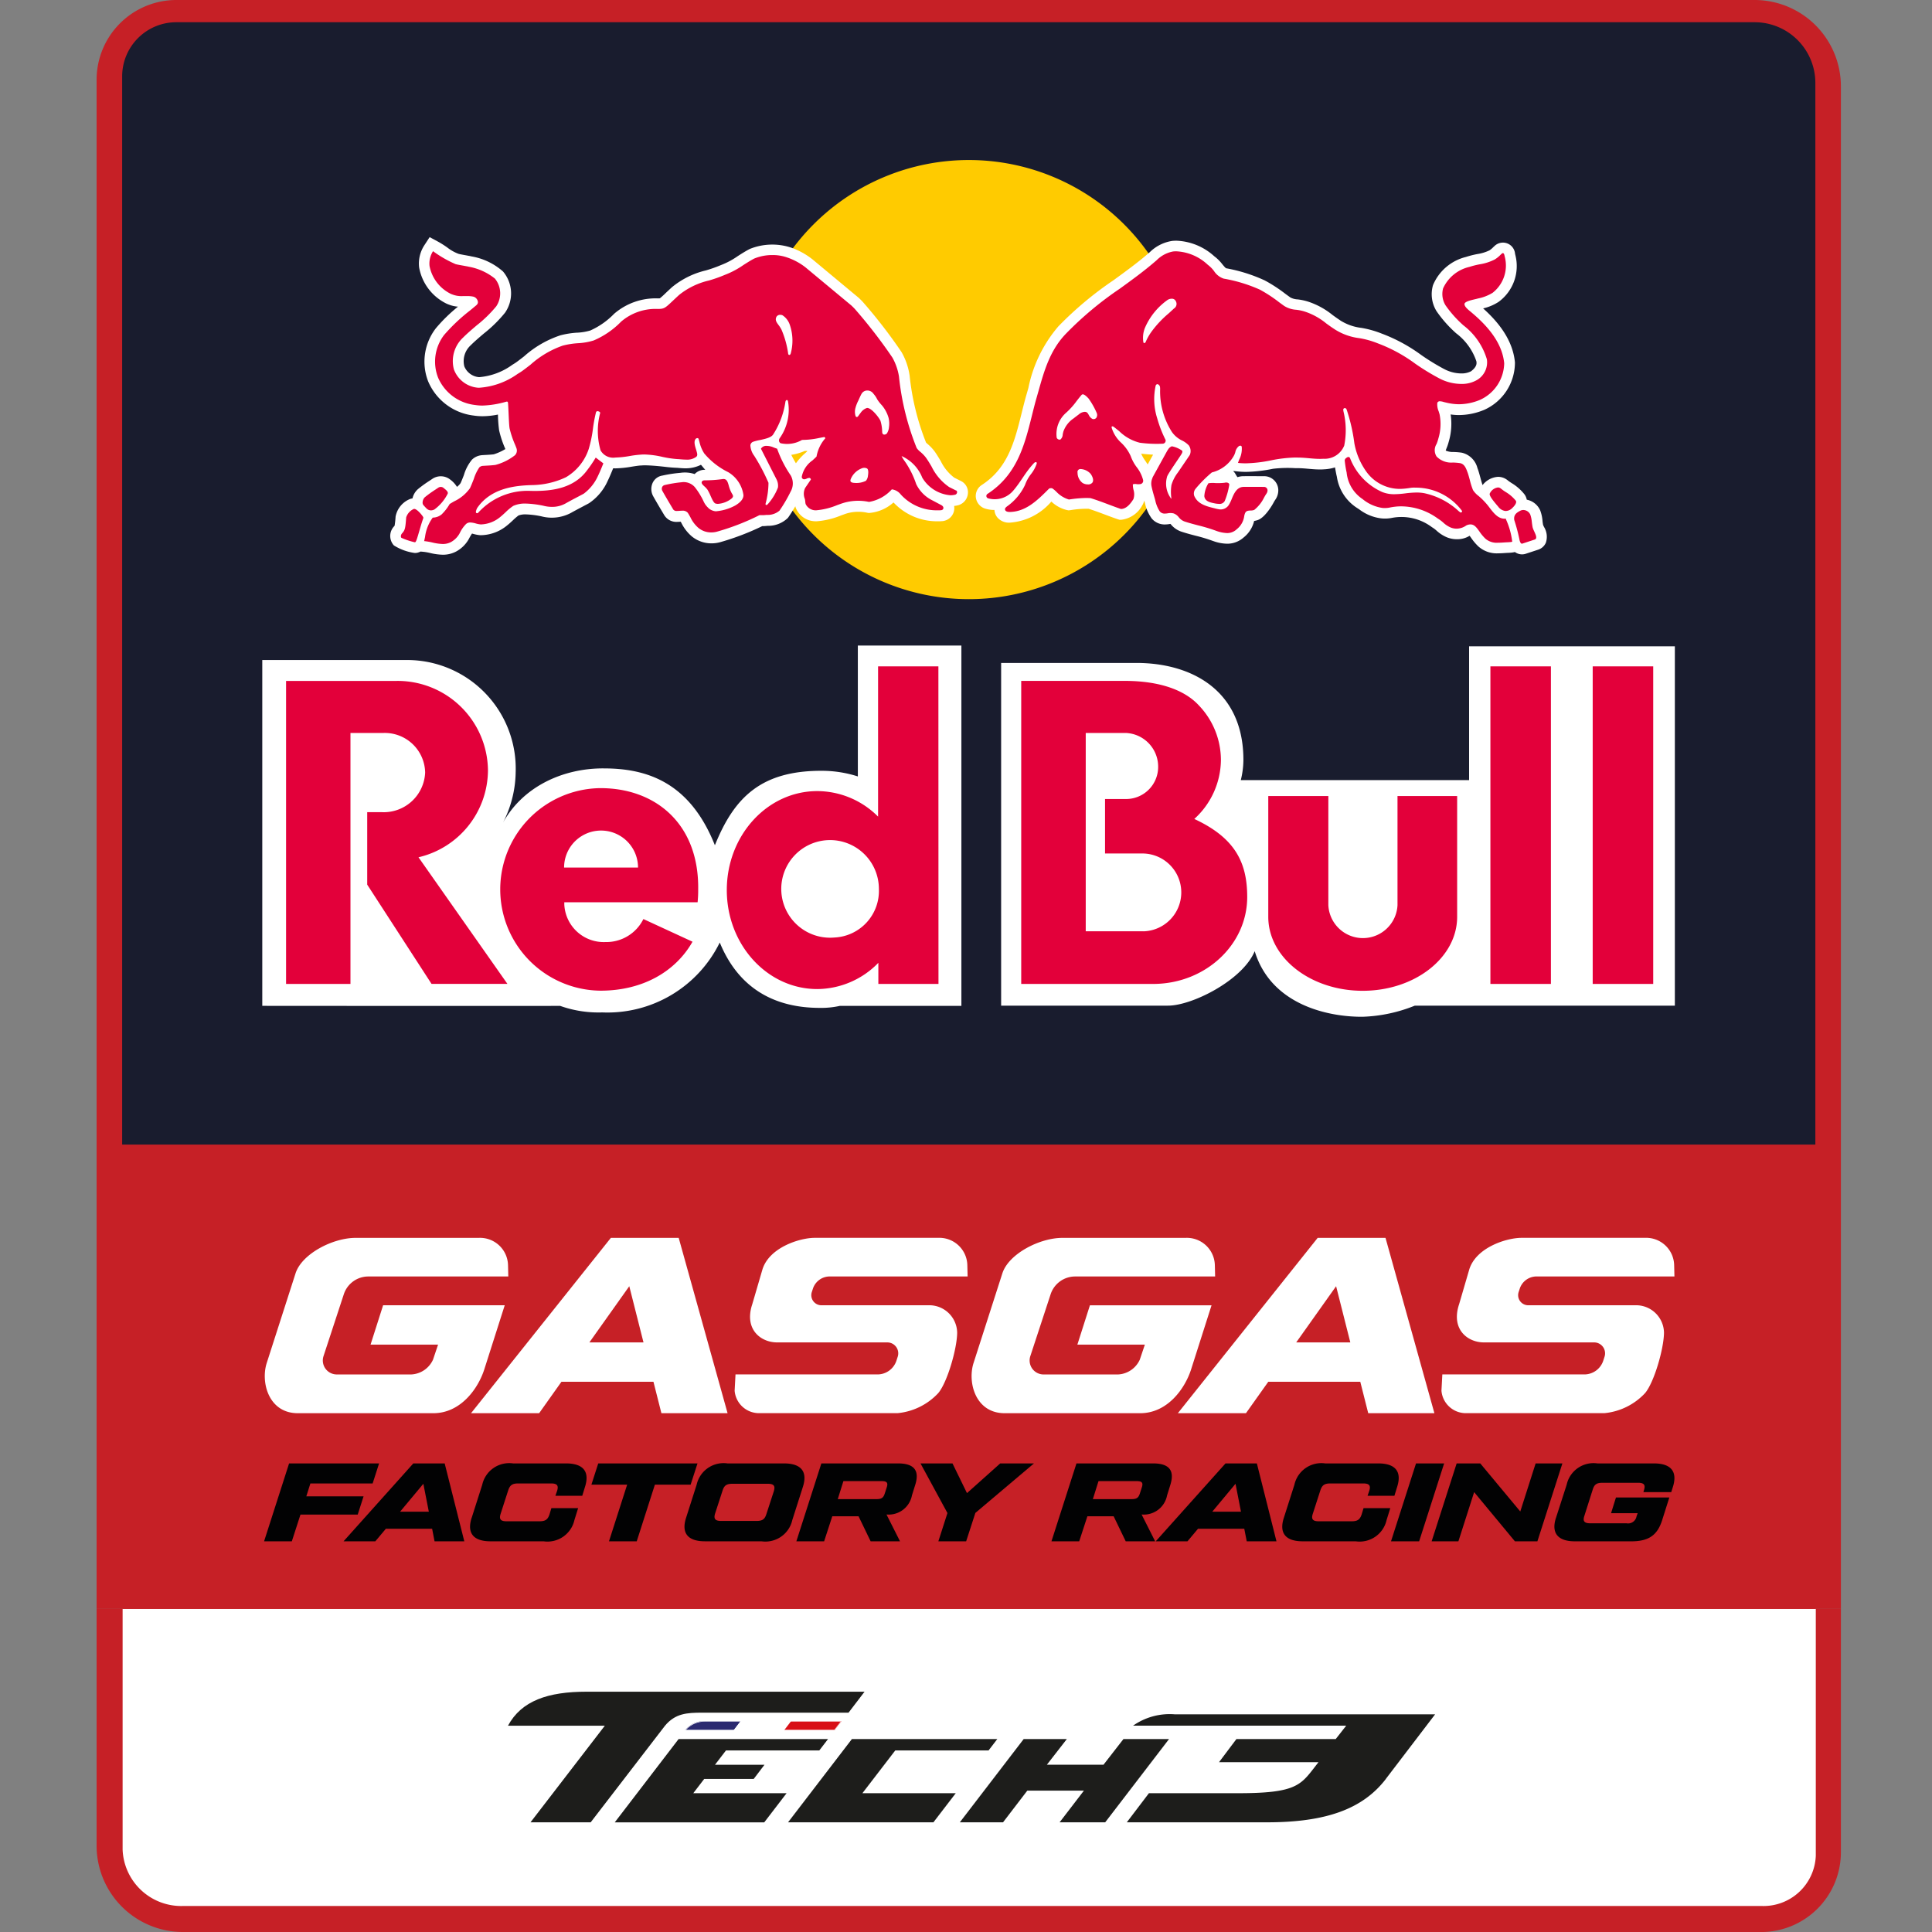 <svg xmlns="http://www.w3.org/2000/svg" xmlns:xlink="http://www.w3.org/1999/xlink" width="200" height="200" viewBox="0 0 200 200">
  <rect x="0" y="0" width="200" height="200" fill="#808080" stroke="none"/>
  <defs>
    <clipPath id="clip-path">
      <rect id="Rectangle_5" data-name="Rectangle 5" width="180.569" height="200" fill="none"/>
    </clipPath>
    <clipPath id="clip-_200x200_RB_GAS_GAS">
      <rect width="200" height="200"/>
    </clipPath>
  </defs>
  <g id="_200x200_RB_GAS_GAS" data-name="200x200_RB_GAS_GAS" clip-path="url(#clip-_200x200_RB_GAS_GAS)">
    <g id="Group_7" data-name="Group 7" transform="translate(10)">
      <g id="Group_6" data-name="Group 6" clip-path="url(#clip-path)">
        <path id="Path_3212" data-name="Path 3212" d="M180.569,166.552H0V8.251A8.26,8.26,0,0,1,8.25,0H171.637a8.942,8.942,0,0,1,8.932,8.932Z" fill="#c62026"/>
        <path id="Path_3213" data-name="Path 3213" d="M185.636,125.192H10.358V14.613a5.605,5.605,0,0,1,5.605-5.606H179.35a6.287,6.287,0,0,1,6.287,6.287Z" transform="translate(-7.712 -6.706)" fill="#191c2e"/>
        <path id="Path_3214" data-name="Path 3214" d="M172.319,685.529H8.932A8.942,8.942,0,0,1,0,676.6V652.081H180.569v25.2a8.26,8.26,0,0,1-8.251,8.251" transform="translate(0 -485.529)" fill="#c62026"/>
        <path id="Path_3215" data-name="Path 3215" d="M10.543,652.081H185.821v25.546a5.418,5.418,0,0,1-5.605,5.209H16.829a6.076,6.076,0,0,1-6.286-5.842Z" transform="translate(-7.85 -485.529)" fill="#fff"/>
        <path id="Path_3216" data-name="Path 3216" d="M128.8,261.634h10.72v37.3H126.95a8.842,8.842,0,0,1-2.094.209c-4.4,0-8.3-1.778-10.35-6.766a12.946,12.946,0,0,1-12.168,7.236,11.852,11.852,0,0,1-4.363-.68c.044.025-30.827,0-30.827,0v-35.8H82.129a11.242,11.242,0,0,1,11.25,11.624,11.72,11.72,0,0,1-1.471,5.506c2.07-4.021,6.372-5.933,10.574-5.911,4.327,0,8.879,1.307,11.52,7.957,2.01-4.992,4.822-7.757,11.18-7.708a12.24,12.24,0,0,1,3.619.583Z" transform="translate(-49.997 -194.808)" fill="#fff"/>
        <path id="Path_3217" data-name="Path 3217" d="M415.05,261.943h21.3v37.2H409.433a15.773,15.773,0,0,1-5.416,1.152c-3.465.02-9.442-1.169-11.16-6.79-1.249,3.014-6.521,5.661-9,5.638H366.607V263.666h14c5.673,0,11.1,2.8,11.08,10.081a8.986,8.986,0,0,1-.269,2.048H415.05Z" transform="translate(-272.97 -195.039)" fill="#fff"/>
        <path id="Path_3218" data-name="Path 3218" d="M413.7,283.5V294.8a3.584,3.584,0,0,1-7.159,0V283.5h-6.219V296c0,4.23,4.377,7.659,9.776,7.659s9.777-3.429,9.777-7.659l0-12.5Zm20.207,19.451h6.264V270.074h-6.264Zm-10.59,0h6.264V270.074h-6.264Zm-30.659-17.075a8.325,8.325,0,0,0,2.762-6.1,8.186,8.186,0,0,0-2.257-5.631c-1.494-1.645-4.139-2.567-7.713-2.567H374.747v31.37h13.828c5.3-.086,9.567-4.087,9.567-9,0-3.572-1.258-6.118-5.48-8.078M387.418,297.5h-5.992V276.97H385.6a3.493,3.493,0,0,1,3.323,3.515,3.324,3.324,0,0,1-3.323,3.323h-2.176v5.639h3.989a4.03,4.03,0,0,1,0,8.056" transform="translate(-279.031 -201.093)" fill="#e3003a"/>
        <path id="Path_3219" data-name="Path 3219" d="M97.7,280.847a9.354,9.354,0,0,0-9.442-9.265H76.8v31.37h6.666V276.971h3.4a4.178,4.178,0,0,1,4.331,4.1,4.291,4.291,0,0,1-4.456,4.1H85.2v7.5l6.658,10.273h7.855l-9.205-13.105a9.3,9.3,0,0,0,7.192-9m11.652,1.842a10.484,10.484,0,0,0,0,20.967c4.365,0,7.768-1.976,9.523-5.069l-5.085-2.346a4.281,4.281,0,0,1-3.926,2.382,4.088,4.088,0,0,1-4.262-3.905c0-.146,0-.212,0-.212h13.8a12.334,12.334,0,0,0,.06-1.316c.1-6.781-4.392-10.5-10.109-10.5M105.58,290.9a3.827,3.827,0,1,1,7.654,0Zm38.757,12.051-.009-32.878h-6.243v15.558a8.922,8.922,0,0,0-6.295-2.643c-5.173,0-9.366,4.588-9.366,10.247s4.193,10.246,9.366,10.246a8.886,8.886,0,0,0,6.323-2.717v2.187Zm-10.769-4.806a5.053,5.053,0,1,1,4.6-5.032,4.83,4.83,0,0,1-4.6,5.032" transform="translate(-57.186 -201.094)" fill="#e3003a"/>
        <path id="Path_3220" data-name="Path 3220" d="M264.535,87.6a22.729,22.729,0,1,0,22.729-22.729A22.729,22.729,0,0,0,264.535,87.6" transform="translate(-196.969 -48.305)" fill="#ffcb00"/>
        <path id="Path_3221" data-name="Path 3221" d="M415.121,127.16l0-.009c-.026-.056-.064-.138-.082-.181-.023-.12-.042-.262-.06-.41l0-.022a3.965,3.965,0,0,0-.246-1.088,1.927,1.927,0,0,0-1.384-1.093,1.374,1.374,0,0,0-.216-.524,4.891,4.891,0,0,0-1.371-1.206c-.117-.078-.25-.167-.3-.208l-.116-.089a1.545,1.545,0,0,0-.971-.338,2.193,2.193,0,0,0-1.6.854c-.066-.172-.175-.574-.237-.8-.085-.312-.165-.608-.249-.838l-.012-.032c-.011-.028-.021-.056-.036-.1a2.174,2.174,0,0,0-1.62-1.584,7.1,7.1,0,0,0-.856-.072,1.844,1.844,0,0,1-.809-.148c.014-.047.041-.122.089-.241a4.832,4.832,0,0,0,.224-.666,6.512,6.512,0,0,0,.2-2.832,5.934,5.934,0,0,0,.828.064,6.885,6.885,0,0,0,2.663-.546l.045-.021a5.367,5.367,0,0,0,3.12-4.822l0-.064c-.185-1.94-1.267-3.776-3.294-5.589a4.982,4.982,0,0,0,1.6-.673,4.592,4.592,0,0,0,1.739-4.841l-.033-.14a1.258,1.258,0,0,0-2.118-.812c-.05.045-.1.092-.153.143a2.3,2.3,0,0,1-.376.314,4.4,4.4,0,0,1-1.254.383,9.7,9.7,0,0,0-1.18.3,4.988,4.988,0,0,0-3.412,2.916,3.338,3.338,0,0,0,.325,2.631l.038.064a12.766,12.766,0,0,0,2.031,2.292,6.046,6.046,0,0,1,2.094,2.893c.032.194.093.551-.555,1.041a2.107,2.107,0,0,1-1.007.222,3.847,3.847,0,0,1-1.735-.436l-.028-.014a23.01,23.01,0,0,1-2.389-1.463,16.874,16.874,0,0,0-4.087-2.213,10.2,10.2,0,0,0-2.1-.59,5.2,5.2,0,0,1-2.177-.765l-.078-.056c-.242-.158-.491-.338-.733-.513a7.919,7.919,0,0,0-2.558-1.393,5.915,5.915,0,0,0-1.047-.221,1.768,1.768,0,0,1-.759-.2q-.244-.175-.491-.356l-.025-.018a15.363,15.363,0,0,0-2.142-1.393,16.493,16.493,0,0,0-3.982-1.254c-.074-.018-.268-.254-.4-.411a4.289,4.289,0,0,0-.841-.835,6.165,6.165,0,0,0-3.9-1.609c-.145,0-.292.006-.421.017a4.208,4.208,0,0,0-2.352,1.17c-1.194,1.045-2.494,1.986-3.751,2.9a36.309,36.309,0,0,0-5.714,4.781,14.066,14.066,0,0,0-3.1,6.366c-.085.3-.17.6-.263.917-.16.577-.306,1.165-.448,1.736-.723,2.9-1.405,5.643-4.116,7.4a1.351,1.351,0,0,0-.616,1.28,1.391,1.391,0,0,0,.887,1.139,3.154,3.154,0,0,0,1.04.167,1.33,1.33,0,0,0,.323.8,1.575,1.575,0,0,0,1.176.516h.047a6.226,6.226,0,0,0,4.345-2.186,3.519,3.519,0,0,0,1.6.877l.186.035.2-.024a10.112,10.112,0,0,1,1.871-.141c.548.172,1.11.383,1.67.593.427.161.868.327,1.318.48l.222.068.2-.007a2.847,2.847,0,0,0,2.166-1.529l.05-.079.036-.085a2.236,2.236,0,0,0,.1-.289l0,.01.074.257a4.112,4.112,0,0,0,.7,1.59,1.737,1.737,0,0,0,1.359.615h0a3.212,3.212,0,0,0,.514-.049l.062-.009.057.062a2.377,2.377,0,0,0,1.063.736c.5.166,1,.3,1.49.426a16.552,16.552,0,0,1,1.772.535l.064.022a4.389,4.389,0,0,0,1.431.27,2.526,2.526,0,0,0,1.693-.641,3.084,3.084,0,0,0,1.094-1.715,2.205,2.205,0,0,0,.368-.092c.831-.276,1.643-1.8,1.651-1.819a3.261,3.261,0,0,1,.182-.3,1.7,1.7,0,0,0,.3-.972,1.459,1.459,0,0,0-1.438-1.45l-.13,0c-.067,0-1.63-.008-2.08,0h-.038a2.051,2.051,0,0,0-.538.1c-.009-.013-.018-.026-.028-.038-.121-.147-.248-.483-.419-.567.013-.011.047-.02.06-.031l.437.047c.279.028.565.042.85.042a15.283,15.283,0,0,0,2.772-.321,13.016,13.016,0,0,1,2.323-.063c.079,0,.159,0,.241,0h.043c.335,0,.67.03,1.033.062s.776.071,1.2.071c.154,0,.3,0,.44-.014a4.393,4.393,0,0,0,1.144-.2c.033.2.078.434.135.73l.057.245a4.644,4.644,0,0,0,2.077,3.216l.236.154a4.692,4.692,0,0,0,2.256.93,3.586,3.586,0,0,0,1.132-.048,5.241,5.241,0,0,1,4.128.955l.107.069a3,3,0,0,1,.372.286,3.675,3.675,0,0,0,1.106.711,2.729,2.729,0,0,0,.992.188h.024a2.4,2.4,0,0,0,1.308-.355l.005,0c.043.059.091.124.132.182a5.555,5.555,0,0,0,.778.924,2.849,2.849,0,0,0,2.053.708c.265,0,.519-.018.742-.034.081-.006.169-.01.252-.014.156-.007.3-.015.4-.027a2.572,2.572,0,0,0,.33-.057,1.272,1.272,0,0,0,.734.242,1.244,1.244,0,0,0,.35-.051l1.3-.427a1.313,1.313,0,0,0,.817-.723,1.934,1.934,0,0,0-.2-1.657m-41.015-6.454c-.034-.051-.067-.1-.1-.15s-.083-.122-.133-.2a4.053,4.053,0,0,1-.442-.76c.389.039.8.079,1.233.1Z" transform="translate(-265.299 -72.63)" fill="#fff"/>
        <path id="Path_3222" data-name="Path 3222" d="M178.066,121.35l-.683-.341a4.728,4.728,0,0,1-1.4-1.719c-.2-.329-.4-.671-.623-.984a4.664,4.664,0,0,0-.751-.793l-.144-.13a25.844,25.844,0,0,1-1.7-6.92,6.91,6.91,0,0,0-.827-2.432l-.014-.023a52.671,52.671,0,0,0-4.031-5.218c-.1-.108-.214-.217-.311-.313l-.071-.069-4.822-4.012-.073-.055a7.5,7.5,0,0,0-2.174-1.163,6.2,6.2,0,0,0-4.208.147l-.081.039c-.418.221-.806.469-1.185.712a8.008,8.008,0,0,1-1.672.9l-.1.04a13.782,13.782,0,0,1-1.534.54,8.65,8.65,0,0,0-3.5,1.733c-.262.24-.476.442-.656.612a7.971,7.971,0,0,1-.6.542c-.029,0-.088.007-.207.007a6.564,6.564,0,0,0-4.488,1.561l-.045.038a7.9,7.9,0,0,1-2.466,1.727,5.853,5.853,0,0,1-1.271.22l-.048,0a9.066,9.066,0,0,0-1.766.276,10.687,10.687,0,0,0-3.768,2.181c-.473.368-.779.6-.909.682-.094.062-.209.133-.3.187a6.808,6.808,0,0,1-3.408,1.28h-.061a1.8,1.8,0,0,1-1.507-1.12,2.221,2.221,0,0,1,.666-2.18c.407-.407.888-.816,1.354-1.212a13.811,13.811,0,0,0,2.193-2.153,3.5,3.5,0,0,0-.208-4.274,6.592,6.592,0,0,0-3.262-1.559l-.093-.022c-.053-.014-.126-.027-.2-.039l-.064-.012c-.124-.024-.246-.046-.368-.068-.212-.038-.413-.074-.6-.12a4.359,4.359,0,0,1-1.174-.657,9.767,9.767,0,0,0-.932-.593l-.9-.482-.556.852a3.453,3.453,0,0,0-.539,2.211l.006.061A5.181,5.181,0,0,0,124.835,103l.033.015c.052.022.1.042.157.062a3.236,3.236,0,0,0,.983.229,16.724,16.724,0,0,0-2.275,2.219,5.642,5.642,0,0,0-.812,5.519,5.866,5.866,0,0,0,4.694,3.533,6.057,6.057,0,0,0,.942.071,8.141,8.141,0,0,0,1.589-.172v.02a14.093,14.093,0,0,0,.12,1.612,10.461,10.461,0,0,0,.627,1.89l.02.049a5.531,5.531,0,0,1-1.2.545c-.313.037-.652.055-.9.068-.174.008-.311.018-.382.026a1.668,1.668,0,0,0-.977.461,4.5,4.5,0,0,0-.832,1.587c-.113.291-.231.59-.343.836a1.722,1.722,0,0,1-.375.391,2.692,2.692,0,0,0-.708-.761h0l-.032-.025a1.564,1.564,0,0,0-1.821-.035c-.082.056-.165.111-.247.166l-.066.043a12.332,12.332,0,0,0-1.163.844,1.8,1.8,0,0,0-.568.963,1.242,1.242,0,0,0-.292.077,2.455,2.455,0,0,0-1.459,1.811,9.044,9.044,0,0,1-.1.938c-.01.013-.03.037-.068.079a1.45,1.45,0,0,0-.008,1.96,5.389,5.389,0,0,0,2.167.785h.073l.184-.024.083-.025a1.256,1.256,0,0,0,.255-.1l.344.032a5.569,5.569,0,0,1,.642.116,6.1,6.1,0,0,0,1.312.181,2.9,2.9,0,0,0,1.393-.337,3.309,3.309,0,0,0,1.4-1.471c.079-.136.159-.273.237-.383l.123.033a3.71,3.71,0,0,0,.742.137,4.355,4.355,0,0,0,2.79-1.032c.206-.163.4-.345.579-.512a5.793,5.793,0,0,1,.58-.5,2.041,2.041,0,0,1,.743-.112,9.265,9.265,0,0,1,1.614.2,4.222,4.222,0,0,0,3.054-.344c.462-.261.925-.5,1.3-.7l.063-.034c.2-.107.385-.2.529-.282a5.45,5.45,0,0,0,1.924-2.3c.194-.387.488-1.109.569-1.31.079,0,.161.006.245.006h0a11.049,11.049,0,0,0,1.688-.176c.361-.057.7-.111.964-.123l.046,0c.1-.009.208-.014.314-.014.524,0,1.286.063,1.856.126.478.053.8.1,1.433.129.085,0,.177.011.274.019.2.016.427.035.673.035a3.561,3.561,0,0,0,1.594-.363c.122.119.323.4.457.515h-.06a1.435,1.435,0,0,0-1.048.443,3.227,3.227,0,0,0-1.483-.127,13.918,13.918,0,0,0-1.85.283,1.334,1.334,0,0,0-1.02.767,1.548,1.548,0,0,0,.077,1.4c.33.588.647,1.121.983,1.684l.148.248a1.465,1.465,0,0,0,1.338.694c.1,0,.209-.007.331-.015l.034,0,.063.112a4.342,4.342,0,0,0,1.079,1.4,3.186,3.186,0,0,0,2.054.726,3.279,3.279,0,0,0,.986-.149,26.624,26.624,0,0,0,4.264-1.636h.181l.113-.006c.09-.009.18-.016.272-.023a2.9,2.9,0,0,0,2.041-.781l.06-.063.05-.072c.252-.368.485-.735.7-1.109.01.042.022.087.036.134l.01.03a2.217,2.217,0,0,0,2.145,1.388h.05a8.233,8.233,0,0,0,2.486-.6l.05-.018.308-.111.072-.028a4.318,4.318,0,0,1,2.312-.12l.124.02.125-.008a4.286,4.286,0,0,0,2.448-1.082,6.143,6.143,0,0,0,4.631,1.949l.207,0,.3-.022.084-.019a1.347,1.347,0,0,0,1.051-1.544,3.155,3.155,0,0,0,.33-.054,1.377,1.377,0,0,0,1.083-1.128,1.3,1.3,0,0,0-.705-1.4m-15.932-3.062-.163.15a6.114,6.114,0,0,0-.99,1.078c-.217-.365-.361-.631-.478-.877a5.5,5.5,0,0,0,1.389-.4c.087,0,.172-.006.256-.012l-.016.058" transform="translate(-88.598 -71.561)" fill="#fff"/>
        <path id="Path_3223" data-name="Path 3223" d="M126.006,128.47a.673.673,0,0,0,.434.172.815.815,0,0,0,.365-.1,4.6,4.6,0,0,0,1.368-1.627c.072-.2-.155-.378-.442-.607l-.034-.026a.46.46,0,0,0-.508.017c-.107.072-.214.143-.321.214a11.264,11.264,0,0,0-1.067.772.772.772,0,0,0-.223.495.414.414,0,0,0,.067.3c.031.035.3.338.36.386m-1.291.021a.154.154,0,0,0-.062.012,1.43,1.43,0,0,0-.777.87c-.088,1.186-.122,1.311-.446,1.674-.091.1-.152.335-.049.438a7.293,7.293,0,0,0,1.385.462l.026,0c.105-.031.19-.3.427-1.116.127-.44.271-.939.432-1.392.01-.029.013-.072-.093-.223-.136-.193-.587-.721-.841-.721m56.085-1.906-.719-.359a5.492,5.492,0,0,1-1.818-2.12c-.186-.313-.379-.636-.589-.931a3.745,3.745,0,0,0-.576-.594,1.807,1.807,0,0,1-.38-.4,27.266,27.266,0,0,1-1.831-7.4,5.892,5.892,0,0,0-.68-1.958,52.034,52.034,0,0,0-3.892-5.037c-.092-.1-.193-.2-.279-.281l-.071-.07-4.756-3.953a6.455,6.455,0,0,0-1.917-1.029,4.443,4.443,0,0,0-1.5-.243,4.908,4.908,0,0,0-1.9.367c-.378.2-.748.436-1.106.664a8.928,8.928,0,0,1-1.919,1.018,14.6,14.6,0,0,1-1.66.588,7.676,7.676,0,0,0-3.079,1.491c-.257.236-.468.434-.644.6-.816.77-.9.851-1.571.851a5.47,5.47,0,0,0-3.788,1.312,8.742,8.742,0,0,1-2.848,1.953,6.735,6.735,0,0,1-1.538.277,8.286,8.286,0,0,0-1.662.256,9.855,9.855,0,0,0-3.337,1.976c-.332.257-.776.6-.985.736-.108.07-.241.153-.347.215a7.733,7.733,0,0,1-3.967,1.431h-.112a2.91,2.91,0,0,1-2.516-1.9,3.326,3.326,0,0,1,.943-3.285c.439-.439.938-.863,1.42-1.273a13.081,13.081,0,0,0,2.023-1.972,2.415,2.415,0,0,0-.139-2.868,6,6,0,0,0-2.71-1.229l-.1-.024c-.055-.014-.154-.025-.206-.038-.355-.069-.693-.118-1.04-.2a11.872,11.872,0,0,1-2.351-1.347,2.375,2.375,0,0,0-.362,1.528,4.055,4.055,0,0,0,2.223,2.9c.046.019.092.037.139.054a2.618,2.618,0,0,0,1.051.169l.221,0,.22,0a2.8,2.8,0,0,1,.692.058.647.647,0,0,1,.461.531c.017.157-.053.278-.253.433q-.275.231-.554.46a18.693,18.693,0,0,0-2.7,2.552,4.545,4.545,0,0,0-.613,4.41A4.737,4.737,0,0,0,131,117.73a4.932,4.932,0,0,0,.785.061,9.965,9.965,0,0,0,2.446-.4.3.3,0,0,1,.074-.011c.037,0,.1,0,.116.181.024.35.042.747.059,1.13.028.624.055,1.214.1,1.463a9.679,9.679,0,0,0,.563,1.677c.077.19.138.339.16.413a.69.69,0,0,1-.164.685,5.625,5.625,0,0,1-2.027,1.008c-.358.044-.739.065-1.018.079-.142.008-.253.014-.312.02a.555.555,0,0,0-.334.156,4.459,4.459,0,0,0-.572,1.195c-.13.333-.264.676-.4.962a4.206,4.206,0,0,1-1.632,1.356c-.154.089-.307.178-.455.269l-.018.018a4.855,4.855,0,0,1-.833,1.071,1.489,1.489,0,0,1-.89.327l-.022,0-.014.017a4.268,4.268,0,0,0-.785,1.991c-.023.109-.046.217-.07.325l-.021.1.063.005a6.639,6.639,0,0,1,.775.136,5.16,5.16,0,0,0,1.077.156,1.78,1.78,0,0,0,.891-.216,2.266,2.266,0,0,0,.942-1.041,3.43,3.43,0,0,1,.54-.76.618.618,0,0,1,.488-.208,2.307,2.307,0,0,1,.566.1,2.722,2.722,0,0,0,.525.1,3.28,3.28,0,0,0,2.044-.8c.171-.136.343-.3.508-.451a5.541,5.541,0,0,1,.8-.665,2.914,2.914,0,0,1,1.275-.244,10.342,10.342,0,0,1,1.854.228,3.479,3.479,0,0,0,.88.114,2.818,2.818,0,0,0,1.388-.341c.473-.268.948-.517,1.329-.717.223-.118.42-.22.575-.306a4.678,4.678,0,0,0,1.468-1.831c.2-.4.544-1.258.547-1.267l.016-.04-.791-.6-.033.055a13.087,13.087,0,0,1-.859,1.258c-1.393,1.9-3.664,2.142-5.486,2.142-.126,0-.252-.007-.377-.007a6.9,6.9,0,0,0-5.405,2.252.148.148,0,0,1-.217.022.192.192,0,0,1-.019-.162,1.114,1.114,0,0,1,.149-.375c1.414-2.006,3.824-2.3,5.769-2.339a8.464,8.464,0,0,0,3.391-.808,5.323,5.323,0,0,0,2.368-2.945,13.107,13.107,0,0,0,.436-2.115,15.265,15.265,0,0,1,.312-1.669.171.171,0,0,1,.159-.114.163.163,0,0,1,.057.011c.074.013.214.067.215.175a7.28,7.28,0,0,0,.041,3.874,1.5,1.5,0,0,0,1.53.742,10.156,10.156,0,0,0,1.515-.163,10.411,10.411,0,0,1,1.086-.136c.134-.012.271-.018.411-.018a9.247,9.247,0,0,1,1.835.242,10.575,10.575,0,0,0,1.6.237c.1,0,.2.013.31.022.19.016.385.031.584.031a1.563,1.563,0,0,0,1.029-.286c.168-.136.108-.34.034-.6l-.013-.046c-.012-.043-.027-.092-.044-.144-.106-.342-.267-.858,0-1.1a.248.248,0,0,1,.147-.049.118.118,0,0,1,.124.082c.031.1.059.2.087.3a3.7,3.7,0,0,0,.5,1.205,7.619,7.619,0,0,0,2.478,1.936,3.287,3.287,0,0,1,1.579,2.379c0,.5-.487.854-.85,1.072a5.109,5.109,0,0,1-2.014.6,1.321,1.321,0,0,1-.689-.269c-.557-.512-.493-.687-.856-1.3a6.817,6.817,0,0,0-.643-.952,1.534,1.534,0,0,0-1.372-.484,13.144,13.144,0,0,0-1.715.285.382.382,0,0,0-.278.215.452.452,0,0,0,.033.409c.322.575.636,1.1.968,1.659l.148.249a.422.422,0,0,0,.388.153c.076,0,.159-.007.245-.012s.188-.014.282-.014a.692.692,0,0,1,.589.216c.1.151.19.315.278.474a3.305,3.305,0,0,0,.816,1.083,2.059,2.059,0,0,0,1.35.474,2.183,2.183,0,0,0,.655-.1,24.552,24.552,0,0,0,4.322-1.687h.453c.1-.01.2-.018.3-.026a1.875,1.875,0,0,0,1.319-.439,15.249,15.249,0,0,0,1.154-1.971,1.691,1.691,0,0,0,.007-1.68,11.913,11.913,0,0,1-1.395-2.737l-.01-.026-.027-.008c-.1-.031-.208-.072-.308-.111a1.888,1.888,0,0,0-.7-.173h-.034a.63.63,0,0,0-.59.272l-.013.026,1.6,3.149a1.43,1.43,0,0,1,.158.862,5.546,5.546,0,0,1-1.08,1.756.276.276,0,0,1-.138.058c-.019,0-.1-.016-.048-.2a8.3,8.3,0,0,0,.286-2.1,19.637,19.637,0,0,0-1.45-2.754l-.024-.039a1.951,1.951,0,0,1-.4-1.094.436.436,0,0,1,.3-.367,4.771,4.771,0,0,1,.692-.173c.567-.125,1.154-.254,1.363-.571a8.547,8.547,0,0,0,1.272-3.39c.011-.062.055-.18.144-.18.052,0,.1.018.125.139a5.1,5.1,0,0,1-.872,3.827.423.423,0,0,0-.056.3.388.388,0,0,0,.145.2,3.074,3.074,0,0,0,2.236-.338,8.515,8.515,0,0,0,1.769-.2c.179-.033.357-.067.534-.1a.236.236,0,0,1,.111.123,3.883,3.883,0,0,0-.915,1.9c-.132.135-.278.269-.421.4a2.682,2.682,0,0,0-1.108,1.69.249.249,0,0,0,.248.264.642.642,0,0,0,.267-.074.637.637,0,0,1,.276-.069.179.179,0,0,1,.152.169l-.592.869a1.394,1.394,0,0,0-.038,1.123c.066.208.036.369.092.55a1.147,1.147,0,0,0,1.1.64,7.3,7.3,0,0,0,2.16-.535l.367-.132a5.335,5.335,0,0,1,2.928-.2,4.091,4.091,0,0,0,2.363-1.3,1.378,1.378,0,0,1,.92.523,5.014,5.014,0,0,0,3.866,1.645l.178,0,.159-.012c.163-.039.206-.119.216-.22.011-.123-.084-.243-.26-.328l-.879-.467a3.643,3.643,0,0,1-1.68-1.693,9.368,9.368,0,0,0-.969-2.039c-.062-.1-.131-.2-.2-.3a3.879,3.879,0,0,1-.343-.556l0,0a4.083,4.083,0,0,1,2.141,2.232,3.738,3.738,0,0,0,2.917,1.825,2.159,2.159,0,0,0,.453-.049.268.268,0,0,0,.228-.217.2.2,0,0,0-.107-.243m-17.105-14.169c-.026.093-.084.154-.146.154-.028,0-.1-.013-.119-.133a9.64,9.64,0,0,0-.689-2.482,3.273,3.273,0,0,0-.309-.485c-.214-.292-.4-.544-.191-.885a.449.449,0,0,1,.379-.168.53.53,0,0,1,.224.048,1.891,1.891,0,0,1,.728.908,5.042,5.042,0,0,1,.123,3.043m7.994,12.667a.966.966,0,0,1-.207.513,2.178,2.178,0,0,1-1.092.226c-.318-.012-.428-.056-.495-.155s.046-.323.046-.323a2.028,2.028,0,0,1,1.163-1.056.655.655,0,0,1,.472.025c.23.114.122.69.113.771m2.176-5a1.426,1.426,0,0,1-.156.505.347.347,0,0,1-.324.226c-.239,0-.221-.281-.224-.32a4.2,4.2,0,0,0-.178-1.111c-.163-.358-.949-1.367-1.4-1.325a1.276,1.276,0,0,0-.631.474c-.266.346-.265.388-.347.441s-.189.025-.225-.18a1.5,1.5,0,0,1,.022-.761,3.685,3.685,0,0,1,.3-.755s.237-.546.325-.682a.674.674,0,0,1,.571-.345.766.766,0,0,1,.669.347,2.4,2.4,0,0,1,.372.552,3.866,3.866,0,0,0,.491.629,3.539,3.539,0,0,1,.695,1.306,2.557,2.557,0,0,1,.036,1m-18.82,6.378a4.765,4.765,0,0,1,.354.688c.179.4.334.74.517.8a.868.868,0,0,0,.255.035,2.557,2.557,0,0,0,1.4-.547c.234-.2.159-.326.055-.5a2.125,2.125,0,0,1-.108-.2,3.381,3.381,0,0,1-.233-.639c-.114-.4-.211-.742-.641-.68a12.84,12.84,0,0,1-1.869.129c-.009,0-.216,0-.279.145-.074.168.093.322.27.485a1.884,1.884,0,0,1,.276.292" transform="translate(-91.827 -75.807)" fill="#e3003a"/>
        <path id="Path_3224" data-name="Path 3224" d="M417.344,130.856a2.393,2.393,0,0,1-.156-.385c-.039-.18-.063-.372-.087-.558a3.18,3.18,0,0,0-.166-.8.816.816,0,0,0-.716-.461.659.659,0,0,0-.3.07c-.448.223-.712.462-.639.965a18.265,18.265,0,0,1,.528,1.98c.019.111.093.473.267.473a.124.124,0,0,0,.039-.007l1.282-.421a.206.206,0,0,0,.136-.116c.075-.169-.06-.459-.191-.739m-31.989-5.033a5.5,5.5,0,0,1-.7.045c-.132,0-.249,0-.357-.009s-.185-.007-.272-.007a2.067,2.067,0,0,0-.379.031l-.026,0-.013.023a2.87,2.87,0,0,0-.409,1.318c.065.537.614.647,1.028.731a2.528,2.528,0,0,0,.493.062.6.6,0,0,0,.593-.3,7.577,7.577,0,0,0,.464-1.653.183.183,0,0,0-.034-.156.388.388,0,0,0-.291-.1.716.716,0,0,0-.1.007m30.087,1.868a3.963,3.963,0,0,0-1.068-.911,4.577,4.577,0,0,1-.411-.293l-.073-.054a.441.441,0,0,0-.293-.107,1.089,1.089,0,0,0-.858.656c-.013.245.335.68.793,1.222l.1.117a1.09,1.09,0,0,0,.741.441h0a.965.965,0,0,0,.7-.3c.166-.154.534-.537.369-.775m-1.008,1.909-.016-.036-.039,0c-.741.045-1.2-.556-1.646-1.135a6.751,6.751,0,0,0-.432-.53,6.982,6.982,0,0,0-.712-.689,2.455,2.455,0,0,1-.573-.607,7.627,7.627,0,0,1-.329-1.043c-.078-.29-.154-.565-.22-.752-.015-.038-.031-.077-.045-.118-.134-.358-.3-.8-.762-.881a6.228,6.228,0,0,0-.724-.059,2.111,2.111,0,0,1-1.69-.625,1.2,1.2,0,0,1-.007-1.289,3.861,3.861,0,0,0,.181-.54,5.164,5.164,0,0,0,.14-2.518c-.029-.113-.067-.226-.1-.334a1.794,1.794,0,0,1-.138-.876.267.267,0,0,1,.285-.159,1.491,1.491,0,0,1,.38.075c.092.026.162.039.248.06a5.831,5.831,0,0,0,1.285.171,5.744,5.744,0,0,0,2.225-.455,4.249,4.249,0,0,0,2.5-3.786c-.169-1.771-1.264-3.482-3.348-5.231-.05-.043-.1-.087-.157-.132-.272-.223-.6-.5-.606-.758s.641-.4,1.05-.5c.094-.021.181-.041.251-.06l.106-.028a4.615,4.615,0,0,0,1.5-.582,3.585,3.585,0,0,0,1.265-3.734c-.008-.024-.015-.057-.022-.092-.027-.127-.062-.285-.178-.285a.168.168,0,0,0-.112.053l-.135.127a3.093,3.093,0,0,1-.578.468,5.209,5.209,0,0,1-1.589.512,8.676,8.676,0,0,0-1.047.265,3.967,3.967,0,0,0-2.726,2.226,2.242,2.242,0,0,0,.251,1.748,11.728,11.728,0,0,0,1.859,2.082,6.893,6.893,0,0,1,2.423,3.511,2.117,2.117,0,0,1-1.036,2.148,3.114,3.114,0,0,1-1.618.4,4.939,4.939,0,0,1-2.257-.566,23.86,23.86,0,0,1-2.51-1.533,15.857,15.857,0,0,0-3.868-2.1,9.009,9.009,0,0,0-1.924-.541,6.066,6.066,0,0,1-2.639-.979c-.263-.171-.524-.36-.775-.543a6.874,6.874,0,0,0-2.225-1.228,4.716,4.716,0,0,0-.888-.187,2.651,2.651,0,0,1-1.248-.4c-.174-.125-.349-.253-.525-.382a14.575,14.575,0,0,0-1.984-1.3A15.688,15.688,0,0,0,385.2,104.7a1.924,1.924,0,0,1-1-.784,3.2,3.2,0,0,0-.645-.649,5.1,5.1,0,0,0-3.241-1.393c-.114,0-.231,0-.347.015a3.221,3.221,0,0,0-1.7.9c-1.23,1.077-2.551,2.034-3.83,2.96a35.341,35.341,0,0,0-5.557,4.643c-1.655,1.708-2.258,3.844-2.84,5.909-.086.3-.172.609-.261.913-.157.562-.3,1.144-.441,1.707-.759,3.047-1.544,6.088-4.587,8.064a.254.254,0,0,0,.059.457,2.514,2.514,0,0,0,2.626-.819c.795-.932,1.2-1.831,2.117-2.817.031-.031.137-.132.223-.106.064.019.092.056.063.17a3.6,3.6,0,0,1-.594,1.077,4,4,0,0,0-.608,1.106,5.672,5.672,0,0,1-1.828,2.2.917.917,0,0,0-.181.157c-.067.084-.064.121-.064.121-.02.194.133.311.44.324h0c1.706,0,2.919-1.213,4.092-2.386a.26.26,0,0,1,.2-.075.34.34,0,0,1,.187.032,3.453,3.453,0,0,1,.4.34,2.921,2.921,0,0,0,1.293.8h.02a12.7,12.7,0,0,1,1.757-.158c.164,0,.324.006.464.016.622.188,1.243.422,1.844.648.425.16.863.325,1.3.474l.011,0h.01c.568-.021.976-.55,1.273-1.018a1.58,1.58,0,0,0,.009-.971,2.277,2.277,0,0,1-.066-.56.692.692,0,0,1,.4-.02,1.7,1.7,0,0,0,.4-.01.345.345,0,0,0,.261-.417,3.66,3.66,0,0,0-.682-1.357,4.306,4.306,0,0,1-.6-1.117,4.335,4.335,0,0,0-.97-1.371,3.476,3.476,0,0,1-.99-1.526s-.04-.124,0-.168.164.007.164.007c.2.149.409.317.609.479a4.651,4.651,0,0,0,2.127,1.191,13.266,13.266,0,0,0,2.394.1.315.315,0,0,0,.27-.4,12.31,12.31,0,0,1-.859-2.217,6.548,6.548,0,0,1-.164-3.386.2.2,0,0,1,.186-.157.091.091,0,0,1,.029,0,.38.38,0,0,1,.238.31l.011.156a7.85,7.85,0,0,0,1.22,4.482,2.713,2.713,0,0,0,1.016.867,2.452,2.452,0,0,1,.73.519,1.011,1.011,0,0,1,.1,1l-1.223,1.8a3.943,3.943,0,0,0-.671,1.3,4.6,4.6,0,0,0-.015,1.323l.009.1a.229.229,0,0,1-.09-.1,2.551,2.551,0,0,1-.343-2.227c.164-.378,1.157-1.788,1.449-2.251.094-.147.168-.3.089-.4a2.805,2.805,0,0,0-1.04-.447.129.129,0,0,0-.039.005.791.791,0,0,0-.387.353l-.068.1-1.508,2.737-.033.1a1.42,1.42,0,0,0-.089.828c.082.411.212.852.307,1.174q.039.134.076.269a3.376,3.376,0,0,0,.471,1.169.637.637,0,0,0,.521.228,2.264,2.264,0,0,0,.345-.036A1.491,1.491,0,0,1,380,129a1.177,1.177,0,0,1,.549.4,1.353,1.353,0,0,0,.589.438c.465.156.955.284,1.428.408a17.436,17.436,0,0,1,1.9.577,3.606,3.606,0,0,0,1.089.217,1.423,1.423,0,0,0,1-.4,2.079,2.079,0,0,0,.772-1.357c.1-.52.269-.557.648-.578a1.043,1.043,0,0,0,.388-.061,3.814,3.814,0,0,0,1.018-1.278,4.422,4.422,0,0,1,.24-.4.6.6,0,0,0,.119-.346.361.361,0,0,0-.373-.36l-.094,0s-1.61-.008-2.052,0c-.66.036-.95.671-1.181,1.232a4.164,4.164,0,0,1-.286.6,1,1,0,0,1-.937.5,3.63,3.63,0,0,1-.534-.109c-.869-.214-1.768-.435-2.133-1.3a.778.778,0,0,1,.128-.713,12.965,12.965,0,0,1,1.7-1.708,3.583,3.583,0,0,0,2.228-1.644,1.7,1.7,0,0,0,.2-.464,1.041,1.041,0,0,1,.377-.621c.142-.071.256-.046.286.077a2.438,2.438,0,0,1-.257,1.316c-.038.1-.075.19-.108.282l-.024.068.072.008c.24.024.49.036.74.036a14.484,14.484,0,0,0,2.575-.3,14.247,14.247,0,0,1,2.541-.3c.093,0,.187,0,.284.006.388,0,.766.034,1.133.067s.728.066,1.1.066c.132,0,.256,0,.376-.012a2.186,2.186,0,0,0,2.177-1.362,8.13,8.13,0,0,0-.074-3.523c-.014-.08-.022-.13-.023-.14s0-.02,0-.032a.16.16,0,0,1,.082-.167c.1-.055.215,0,.267.134a18.409,18.409,0,0,1,.8,3.5,7.262,7.262,0,0,0,1.172,2.83,4.272,4.272,0,0,0,3.617,1.88,7.97,7.97,0,0,0,1.045-.111,2.725,2.725,0,0,1,.494-.018,5.959,5.959,0,0,1,4.8,2.388.118.118,0,0,1,.02.076.134.134,0,0,1-.18.1l-.163-.126a7.549,7.549,0,0,0-3.58-1.866,4.363,4.363,0,0,0-.786-.067,10.247,10.247,0,0,0-1.183.09,9.889,9.889,0,0,1-1.112.085,3.268,3.268,0,0,1-1.262-.227,6.313,6.313,0,0,1-3.334-3.519.192.192,0,0,0-.169-.108.255.255,0,0,0-.134.043c-.186.116-.218.18-.246.3a10.545,10.545,0,0,0,.2,1.27,3.735,3.735,0,0,0,1.65,2.744,4.15,4.15,0,0,0,2.054.918,2.578,2.578,0,0,0,.713-.031,5.772,5.772,0,0,1,1.242-.134,6.5,6.5,0,0,1,3.791,1.271,3.656,3.656,0,0,1,.539.4,2.7,2.7,0,0,0,.791.524,1.628,1.628,0,0,0,.6.115,1.749,1.749,0,0,0,1.005-.333,1.026,1.026,0,0,1,.428-.107c.41,0,.638.32.927.725a4.549,4.549,0,0,0,.636.762,1.8,1.8,0,0,0,1.3.409c.221,0,.446-.016.665-.031s.465-.02.6-.036a1.684,1.684,0,0,0,.2-.034l-.006-.052a7.813,7.813,0,0,0-.646-2.277m-42.79-3.821a.536.536,0,0,1-.489.213,1.024,1.024,0,0,1-.555-.154,1.332,1.332,0,0,1-.511-1.057.307.307,0,0,1,.34-.378,1.494,1.494,0,0,1,1.009.49c.018.023.4.536.205.886m.42-6.73a.361.361,0,0,1-.435.165.887.887,0,0,1-.372-.4c-.105-.186-.192-.349-.44-.33a.253.253,0,0,0-.039,0,1.052,1.052,0,0,0-.559.262c-.089.068-.44.332-.528.406a2.717,2.717,0,0,0-1.073,1.383c-.049.2-.049.2-.066.3a.688.688,0,0,1-.236.508l-.015.007a.268.268,0,0,1-.073.01.324.324,0,0,1-.205-.079.24.24,0,0,1-.1-.191,2.907,2.907,0,0,1,.926-2.464,7.629,7.629,0,0,0,1.139-1.257c.167-.215.341-.437.52-.643.137-.137.359-.019.726.38a7.935,7.935,0,0,1,.853,1.521.533.533,0,0,1-.025.417m8.032-11.283c-.184.175-.376.35-.57.527a10.66,10.66,0,0,0-1.847,1.99,5.671,5.671,0,0,0-.536.971c-.018.034-.056.11-.132.11a.146.146,0,0,1-.1-.05,2.8,2.8,0,0,1,.147-1.5A6.867,6.867,0,0,1,379.4,106.9a.792.792,0,0,1,.411-.118.438.438,0,0,1,.438.263.563.563,0,0,1-.153.723" transform="translate(-268.525 -75.857)" fill="#e3003a"/>
        <path id="Path_3225" data-name="Path 3225" d="M216.608,704.84,210,713.461h15.475l2.312-3.015h-9.66l1.135-1.481h5.124L225.5,707.5h-5.124l1.136-1.48h9.66l.907-1.18Z" transform="translate(-156.36 -524.813)" fill="#1d1d1b"/>
        <path id="Path_3226" data-name="Path 3226" d="M286.845,704.84l-6.611,8.621h15.048l2.313-3.015h-9.663l3.4-4.426h9.659l.906-1.18Z" transform="translate(-208.657 -524.813)" fill="#1d1d1b"/>
        <path id="Path_3227" data-name="Path 3227" d="M366.794,704.84l-2.063,2.655H358.87l2.065-2.655h-4.468l-6.612,8.621h4.473l2.516-3.285h5.86l-2.52,3.285h4.72l6.61-8.621Z" transform="translate(-260.496 -524.813)" fill="#1d1d1b"/>
        <path id="Path_3228" data-name="Path 3228" d="M174.856,685.646c-3.985,0-6.725.936-8.119,3.518h10.026l-7.693,10H175.3l7.692-10c1.067-1.272,2.259-1.348,3.846-1.348h15.153l1.658-2.171Z" transform="translate(-124.15 -510.521)" fill="#1d1d1b"/>
        <path id="Path_3229" data-name="Path 3229" d="M444.332,701.487l5.1-6.684h-26.98a6.594,6.594,0,0,0-4.29,1.177h22.065l-1.085,1.386H428.861l-1.8,2.393,10.295,0-.437.565c-1.432,1.856-2.05,2.643-7.815,2.647h-9.3l-2.289,3.013h14.518c6.128,0,9.923-1.388,12.309-4.5" transform="translate(-310.868 -517.339)" fill="#1d1d1b"/>
        <path id="Path_3230" data-name="Path 3230" d="M243.549,698.549h-5.025a2.522,2.522,0,0,1,2.214-.937h3.526Z" transform="translate(-177.601 -519.431)" fill="#2b2a70"/>
        <path id="Path_3231" data-name="Path 3231" d="M263.421,698.549H258.2l.715-.937h5.224Z" transform="translate(-192.249 -519.431)" fill="#fff"/>
        <path id="Path_3232" data-name="Path 3232" d="M283.869,698.549h-5.222l.717-.937h5.223Z" transform="translate(-207.476 -519.431)" fill="#d80f16"/>
        <path id="Path_3233" data-name="Path 3233" d="M254.615,697.653l-.648.848H238.609a2.62,2.62,0,0,1,2.125-.848h13.881Zm.093-.046h0Zm0,0H240.734a2.523,2.523,0,0,0-2.214.938h15.47Z" transform="translate(-177.598 -519.427)" fill="#fff"/>
        <rect id="Rectangle_4" data-name="Rectangle 4" width="175.277" height="45.425" transform="translate(2.693 121.127)" fill="#c62026"/>
        <path id="Path_3234" data-name="Path 3234" d="M171.468,519.85h6.85l-5.06-18.15h-7.021l-14.474,18.15h7.049l2.307-3.25h9.527Zm-7.457-7.324,4.132-5.819,1.472,5.819Z" transform="translate(-113 -373.558)" fill="#fff"/>
        <path id="Path_3235" data-name="Path 3235" d="M278.713,508.678H267.572a1.044,1.044,0,0,1-.992-1.363l.114-.351a1.836,1.836,0,0,1,1.747-1.269h11.807l.011,0h2.451l-.029-1.185a2.9,2.9,0,0,0-3.029-2.812H266.885c-1.577,0-4.775,1.016-5.435,3.342l-1.03,3.524c-.868,2.586.855,3.959,2.572,3.959h11.4a1.132,1.132,0,0,1,1.082,1.482l-.125.385a2.065,2.065,0,0,1-1.913,1.446H258.682l-.09,1.693a2.535,2.535,0,0,0,2.6,2.318h14.258a6.6,6.6,0,0,0,4.215-2.07c.938-1.1,1.951-4.6,1.964-6.264a2.888,2.888,0,0,0-2.912-2.837" transform="translate(-192.543 -373.557)" fill="#fff"/>
        <path id="Path_3236" data-name="Path 3236" d="M76.341,507.542a2.669,2.669,0,0,1,2.54-1.845H93.37l-.029-1.185a2.9,2.9,0,0,0-3.028-2.812H77.56c-2.365,0-5.559,1.653-6.212,3.664l-2.98,9.273c-.653,2.011.191,5.213,3.208,5.213H85.614c2.8,0,4.611-2.505,5.264-4.516L93,508.678H80.41l-1.3,4.074H86.1l-.524,1.557a2.611,2.611,0,0,1-2.25,1.529H75.611a1.446,1.446,0,0,1-1.373-1.886Z" transform="translate(-50.751 -373.556)" fill="#fff"/>
        <path id="Path_3237" data-name="Path 3237" d="M457.941,519.85h6.85l-5.061-18.15H452.71l-14.474,18.15h7.049l2.308-3.25h9.527Zm-7.457-7.324,4.132-5.819,1.472,5.819Z" transform="translate(-326.303 -373.558)" fill="#fff"/>
        <path id="Path_3238" data-name="Path 3238" d="M565.185,508.678H554.044a1.044,1.044,0,0,1-.992-1.363l.114-.351a1.836,1.836,0,0,1,1.747-1.269h11.807l.011,0h2.451l-.029-1.185a2.9,2.9,0,0,0-3.029-2.812H553.357c-1.577,0-4.775,1.016-5.434,3.342l-1.03,3.524c-.868,2.586.855,3.959,2.572,3.959h11.4a1.131,1.131,0,0,1,1.081,1.482l-.124.385a2.065,2.065,0,0,1-1.912,1.446H545.154l-.09,1.693a2.535,2.535,0,0,0,2.6,2.318h14.258a6.6,6.6,0,0,0,4.215-2.07c.938-1.1,1.951-4.6,1.964-6.264a2.888,2.888,0,0,0-2.912-2.837" transform="translate(-405.845 -373.557)" fill="#fff"/>
        <path id="Path_3239" data-name="Path 3239" d="M362.812,507.542a2.67,2.67,0,0,1,2.54-1.845h14.49l-.028-1.185a2.9,2.9,0,0,0-3.029-2.812H364.033c-2.366,0-5.56,1.653-6.213,3.664l-2.98,9.273c-.653,2.011.191,5.213,3.208,5.213h14.038c2.8,0,4.611-2.505,5.264-4.516l2.122-6.655H366.881l-1.3,4.074h6.986l-.523,1.557a2.612,2.612,0,0,1-2.25,1.529h-7.713a1.445,1.445,0,0,1-1.373-1.886Z" transform="translate(-264.053 -373.556)" fill="#fff"/>
        <path id="Path_3240" data-name="Path 3240" d="M72.674,595.195l-.422,1.336h5.927l-.606,1.889H71.647l-.893,2.764H67.881l2.588-8.062h9.316l-.667,2.073Z" transform="translate(-50.543 -441.629)" fill="#020203"/>
        <path id="Path_3241" data-name="Path 3241" d="M109.268,599.883H104.48l-1.091,1.3H100.1l7.22-8.062h3.248l2.032,8.063h-3.08Zm-.341-1.763-.567-2.891-2.409,2.891Z" transform="translate(-74.535 -441.628)" fill="#020203"/>
        <path id="Path_3242" data-name="Path 3242" d="M151.55,598.74l1.088-3.409a2.859,2.859,0,0,1,3.195-2.212h5.485c1.773,0,2.473.841,1.954,2.442l-.279.91h-2.782l.18-.518c.169-.541,0-.76-.619-.76h-3.4c-.622,0-.863.173-1.045.715l-.789,2.441c-.169.541,0,.761.619.761h3.4c.621,0,.862-.173,1.045-.714l.194-.646h2.77l-.382,1.222a2.858,2.858,0,0,1-3.194,2.211H153.5c-1.773,0-2.472-.841-1.954-2.442" transform="translate(-112.718 -441.627)" fill="#020203"/>
        <path id="Path_3243" data-name="Path 3243" d="M210.807,595.32h-3.7l-1.879,5.863h-2.872l1.88-5.863h-3.7l.708-2.2h10.275Z" transform="translate(-149.314 -441.628)" fill="#020203"/>
        <path id="Path_3244" data-name="Path 3244" d="M238.438,598.74l1.089-3.409a2.858,2.858,0,0,1,3.194-2.212h5.849c1.772,0,2.472.842,1.953,2.442l-1.088,3.41a2.858,2.858,0,0,1-3.194,2.211h-5.849c-1.773,0-2.472-.841-1.954-2.442m7.283.334c.621,0,.862-.173,1.033-.725l.765-2.35c.171-.554,0-.772-.617-.772H243.24c-.621,0-.862.173-1.034.725l-.764,2.35c-.171.553,0,.771.617.771Z" transform="translate(-177.413 -441.627)" fill="#020203"/>
        <path id="Path_3245" data-name="Path 3245" d="M295.919,595.332l-.341,1.094a2.448,2.448,0,0,1-2.636,1.981l1.4,2.776H291.3l-1.25-2.592h-2.718l-.846,2.592h-2.873l2.588-8.063h7.945c1.643,0,2.241.725,1.775,2.211m-8.023,1.486h4.011c.53,0,.716-.138.864-.61l.2-.622c.148-.472,0-.633-.531-.633h-3.959Z" transform="translate(-211.173 -441.628)" fill="#020203"/>
        <path id="Path_3246" data-name="Path 3246" d="M339.6,598.245l-.953,2.937H335.77l.94-2.926-2.79-5.138h3.312l1.5,3.076,3.442-3.076h3.493Z" transform="translate(-248.631 -441.627)" fill="#020203"/>
        <path id="Path_3247" data-name="Path 3247" d="M399.324,595.332l-.341,1.094a2.448,2.448,0,0,1-2.636,1.981l1.4,2.776H394.7l-1.25-2.592h-2.717l-.847,2.592h-2.872l2.588-8.063h7.945c1.643,0,2.24.725,1.775,2.211m-8.023,1.486h4.01c.532,0,.716-.138.865-.61l.2-.622c.148-.472,0-.633-.531-.633h-3.959Z" transform="translate(-288.167 -441.628)" fill="#020203"/>
        <path id="Path_3248" data-name="Path 3248" d="M438.435,599.883h-4.788l-1.091,1.3H429.27l7.221-8.062h3.247l2.031,8.063H438.69Zm-.341-1.763-.566-2.891-2.409,2.891Z" transform="translate(-319.628 -441.628)" fill="#020203"/>
        <path id="Path_3249" data-name="Path 3249" d="M480.718,598.74l1.088-3.409A2.858,2.858,0,0,1,485,593.119h5.485c1.772,0,2.472.841,1.954,2.442l-.279.91H489.38l.178-.518c.17-.541,0-.76-.618-.76h-3.4c-.622,0-.863.173-1.045.715l-.789,2.441c-.169.541,0,.761.619.761h3.4c.621,0,.862-.173,1.044-.714l.195-.646h2.77l-.382,1.222a2.858,2.858,0,0,1-3.195,2.211h-5.486c-1.773,0-2.472-.841-1.954-2.442" transform="translate(-357.811 -441.627)" fill="#020203"/>
        <path id="Path_3250" data-name="Path 3250" d="M530.121,593.12l-2.587,8.063h-2.911l2.588-8.062Z" transform="translate(-390.625 -441.628)" fill="#020203"/>
        <path id="Path_3251" data-name="Path 3251" d="M554.623,593.12l-2.587,8.063h-2.33l-4.218-5.09-1.63,5.09h-2.769l2.588-8.062h2.445l4.142,4.976,1.589-4.976Z" transform="translate(-402.885 -441.628)" fill="#020203"/>
        <path id="Path_3252" data-name="Path 3252" d="M591.018,598.74l1.1-3.409a2.846,2.846,0,0,1,3.182-2.212h5.848c1.773,0,2.472.841,1.966,2.442l-.168.53h-2.885l.064-.207c.171-.552,0-.76-.619-.76h-3.662c-.621,0-.861.162-1.031.715l-.863,2.718c-.183.541,0,.761.606.761h3.765a.887.887,0,0,0,1.033-.726l.117-.322h-2.756l.508-1.624h5.525l-.737,2.327c-.5,1.6-1.421,2.211-3.194,2.211h-5.848c-1.76,0-2.472-.852-1.954-2.442" transform="translate(-439.939 -441.627)" fill="#020203"/>
      </g>
    </g>
  </g>
</svg>
